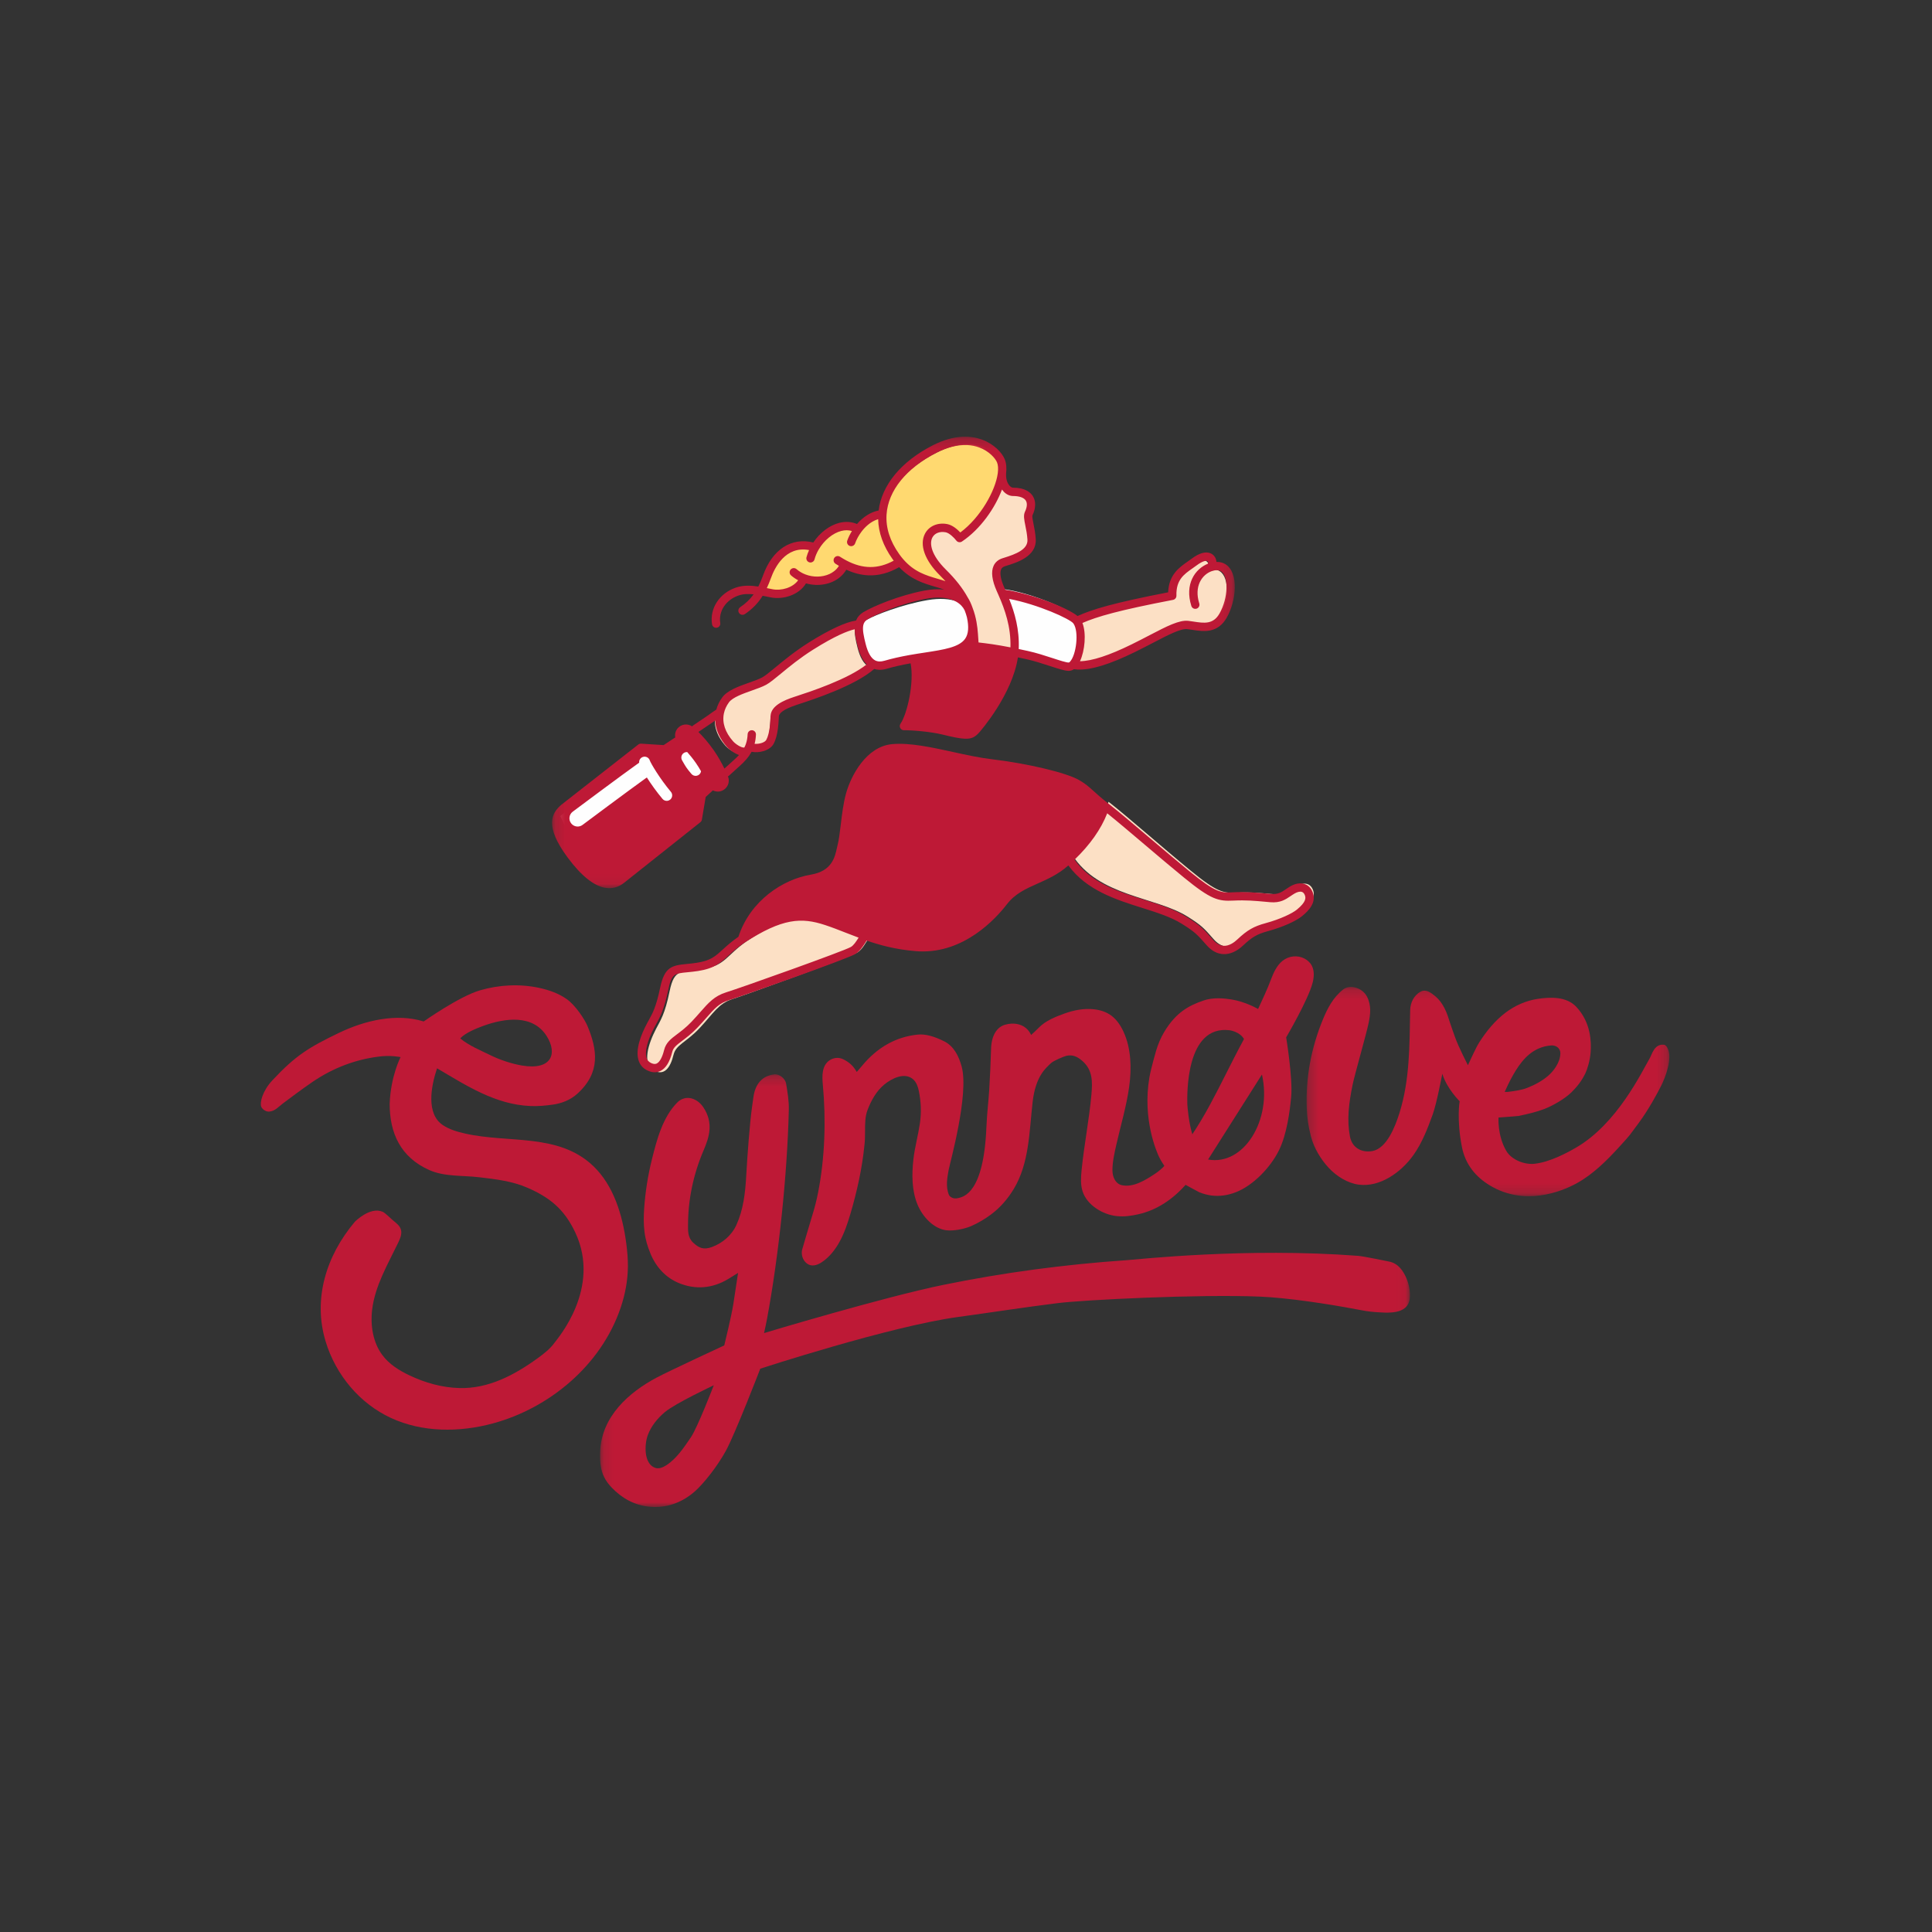 <?xml version="1.0" encoding="UTF-8"?>
<svg width="200px" height="200px" viewBox="0 0 200 200" version="1.1" xmlns="http://www.w3.org/2000/svg" xmlns:xlink="http://www.w3.org/1999/xlink">
    <rect x="0" y="0" width="200" height="200" fill="#333333" stroke="none"/>
    <!-- Generator: Sketch 53.2 (72643) - https://sketchapp.com -->
    <title>synnove</title>
    <desc>Created with Sketch.</desc>
    <defs>
        <polygon id="path-1" points="0.121 0.214 83.956 0.214 83.956 45 0.121 45"></polygon>
        <polygon id="path-3" points="0.259 0.169 37.811 0.169 37.811 21.83 0.259 21.83"></polygon>
        <polygon id="path-5" points="0.148 0.206 70.824 0.206 70.824 46.943 0.148 46.943"></polygon>
    </defs>
    <g id="synnove" stroke="none" stroke-width="1" fill="none" fill-rule="evenodd">
        <g id="Group-34" transform="translate(27, 45)">
            <path d="M20.647,62.498 C21.111,61.946 22.349,61.444 23.028,61.198 C25.312,60.371 28.168,60 29.595,62.261 C30.735,64.067 30.11,65.827 27.021,65.301 C25.97,65.122 24.775,64.726 23.827,64.262 C22.781,63.75 21.546,63.247 20.647,62.498 M9.738,81.472 C6.746,85.013 5.389,89.485 6.701,93.84 C7.763,97.365 10.261,100.298 13.469,101.785 C16.695,103.28 20.51,103.31 24.069,102.339 C29.813,100.772 35.202,96.404 37.248,90.38 C37.718,88.995 37.987,87.556 38,86.11 C38.006,85.302 37.935,84.502 37.83,83.709 C37.437,80.719 36.501,77.707 34.425,75.718 C30.83,72.273 25.652,73.367 21.154,72.346 C20.339,72.161 19.521,71.929 18.832,71.463 C17.104,70.293 17.603,67.497 18.244,65.591 C21.24,67.352 24.254,69.343 27.912,69.496 C28.692,69.529 29.48,69.457 30.263,69.345 C31.109,69.224 32.027,68.889 32.753,68.234 C35.224,66.008 34.815,63.62 33.812,61.204 C33.544,60.557 32.578,59.063 31.658,58.42 C30.815,57.83 29.826,57.482 28.815,57.265 C26.828,56.838 24.711,56.931 22.696,57.517 C20.531,58.146 16.862,60.742 16.862,60.742 C14.059,59.872 10.811,60.613 8.095,61.92 C4.984,63.417 3.604,64.254 1.187,66.846 C0.173,67.933 -0.124,69.139 0.044,69.567 C0.138,69.807 0.499,70.094 0.852,70.073 C1.458,70.038 1.851,69.556 2.276,69.236 C2.817,68.83 4.293,67.718 5.381,66.979 C7.536,65.516 9.836,64.687 12.116,64.391 C13.387,64.199 14.467,64.431 14.467,64.431 C14.467,64.431 13.453,66.378 13.339,69.233 C13.327,72.277 14.453,74.796 17.444,76.126 C19.011,76.822 20.852,76.666 22.573,76.865 C24.293,77.065 26.04,77.269 27.611,77.959 C29.818,78.927 31.386,80.093 32.563,82.609 C35.246,88.349 30.743,93.532 30.409,93.994 C29.954,94.625 29.338,95.107 28.719,95.558 C26.237,97.367 23.551,98.769 20.562,98.691 C18.758,98.645 17.011,98.146 15.404,97.386 C14.328,96.877 13.286,96.229 12.568,95.259 C11.627,93.99 11.329,92.258 11.522,90.597 C11.811,88.121 13.139,85.893 14.209,83.665 C14.41,83.246 14.618,82.781 14.518,82.343 C14.41,81.869 13.981,81.588 13.626,81.285 C13.29,80.997 12.878,80.559 12.605,80.441 C11.299,79.88 9.738,81.472 9.738,81.472" id="Fill-1" fill="#BE1936"></path>
            <g id="Group-5" transform="translate(35, 66)">
                <mask id="mask-2" fill="white">
                    <use xlink:href="#path-1"></use>
                </mask>
                <g id="Clip-4"></g>
                <path d="M9.525,37.782 C8.797,38.857 8.026,40.006 6.983,40.678 C6.631,40.905 6.21,41.086 5.821,40.95 C4.641,40.537 4.696,38.546 5.061,37.561 C5.418,36.6 6.083,35.807 6.83,35.179 C7.921,34.263 11.891,32.401 11.891,32.401 C11.891,32.401 10.215,36.762 9.525,37.782 M78.578,19.003 C67.012,18.129 55.814,19.372 54.621,19.454 C48.233,19.893 41.902,20.73 35.599,22.021 C29.527,23.265 17.238,26.95 17.094,27 C17.204,26.509 17.307,26.04 17.396,25.566 C18.619,18.992 19.5,10.595 19.658,3.879 C19.68,2.968 19.526,2.078 19.379,1.183 C19.287,0.612 18.645,0.172 18.187,0.217 C16.945,0.343 16.185,1.164 15.991,2.59 C15.943,2.936 15.895,3.281 15.846,3.627 C15.611,5.295 15.351,8.834 15.259,10.56 C15.153,12.546 14.944,14.237 14.235,15.8 C13.728,16.916 12.776,17.687 11.707,18.088 C10.822,18.422 10.323,18.17 9.753,17.635 C9.177,17.096 9.226,16.376 9.226,15.829 C9.226,13.19 9.767,10.584 10.835,8.086 C11.416,6.726 11.893,5.262 10.814,3.631 C10.452,3.085 9.91,2.724 9.362,2.666 C8.9,2.614 8.453,2.783 8.107,3.134 C6.604,4.657 5.998,6.949 5.476,9.058 C5.069,10.699 4.804,12.382 4.685,14.077 C4.628,14.885 4.617,15.697 4.715,16.491 C4.82,17.351 5.03,18.02 5.334,18.764 C5.938,20.242 6.984,21.291 8.282,21.825 C9.996,22.529 11.761,22.383 13.384,21.4 C13.724,21.195 14.404,20.772 14.404,20.772 C14.404,20.772 14,23.452 13.914,24.002 C13.718,25.248 12.975,28.276 12.975,28.276 C12.975,28.276 7.352,30.88 5.99,31.601 C3.155,33.102 0.241,35.614 0.127,39.318 C0.103,40.112 0.138,40.931 0.429,41.658 C0.705,42.344 1.191,42.901 1.717,43.377 C2.865,44.415 4.177,44.958 5.664,44.998 C7.221,45.039 8.675,44.494 9.94,43.379 C10.851,42.574 12.238,40.822 13.127,39.214 C14.087,37.477 16.705,30.684 16.705,30.684 C16.705,30.684 30.143,26.293 37.177,25.333 C40.615,24.864 44.039,24.327 47.479,23.901 C50.271,23.555 62.077,22.967 68.39,23.223 C71.271,23.339 75.561,23.993 78.398,24.536 C79.046,24.659 79.696,24.784 80.353,24.824 C81.541,24.898 83.752,25.165 83.939,23.401 C84.014,22.696 83.834,21.824 83.536,21.193 C83.253,20.596 82.766,19.782 81.79,19.595 C81.79,19.595 79.168,19.048 78.578,19.003" id="Fill-3" fill="#BE1936" mask="url(#mask-2)"></path>
            </g>
            <path d="M100.276,61.65 C100.276,61.65 101.319,61.773 101.779,62.56 C101.149,63.717 100.554,64.895 99.977,66.038 C98.839,68.293 97.757,70.438 96.428,72.423 C96.073,71.271 95.918,69.601 95.911,69.29 C95.889,68.277 95.745,61.109 100.276,61.65 M98.061,75.033 L103.637,66.233 C104.704,70.911 101.779,75.703 98.061,75.033 M56.435,85.715 C56.471,85.749 56.51,85.781 56.55,85.81 C57.011,86.149 57.567,85.986 58.019,85.697 C58.824,85.183 59.462,84.383 59.941,83.495 C60.42,82.607 60.749,81.629 61.038,80.644 C61.708,78.367 62.248,75.953 62.484,73.567 C62.548,73.063 62.549,72.562 62.549,72.077 C62.551,71.304 62.553,70.574 62.803,69.917 C63.187,68.907 63.73,67.941 64.529,67.28 C65.3,66.643 66.644,65.956 67.525,66.728 C67.849,67.012 68.02,67.462 68.112,67.911 C68.348,69.055 68.395,70.156 68.223,71.318 C68.039,72.554 67.701,73.756 67.557,75.001 C67.378,76.557 67.38,78.262 67.986,79.708 C68.522,80.991 69.649,82.179 70.942,82.354 C71.679,82.454 72.842,82.229 73.533,81.925 C74.266,81.603 74.967,81.191 75.62,80.699 C76.556,79.995 77.318,79.119 77.949,78.072 C79.539,75.433 79.549,72.189 79.891,69.125 C80.204,66.319 81.331,65.527 81.784,65.068 C82.041,64.807 83.177,64.342 83.393,64.297 C83.995,64.17 84.478,64.327 85.058,64.839 C86.116,65.773 86.103,66.964 85.983,68.311 C85.747,70.942 85.223,73.529 84.964,76.157 C84.892,76.886 84.847,77.645 85.07,78.333 C85.313,79.079 85.851,79.663 86.454,80.079 C87.106,80.529 87.851,80.809 88.614,80.891 C89.363,80.972 90.119,80.865 90.857,80.697 C92.733,80.269 94.362,79.193 95.732,77.655 C95.736,77.651 97.034,78.374 97.144,78.419 C97.554,78.585 97.98,78.702 98.413,78.758 C99.271,78.869 100.138,78.731 100.951,78.412 C102.696,77.729 104.491,75.905 105.387,74.101 C106.223,72.416 106.523,70.023 106.663,68.517 C106.839,66.621 106.143,62.39 106.143,62.39 C106.143,62.39 108.408,58.537 108.877,56.755 C109.031,56.17 109.074,55.507 108.804,54.978 C108.635,54.647 108.356,54.397 108.047,54.234 C107.319,53.849 106.403,53.946 105.75,54.479 C105.188,54.937 104.846,55.656 104.578,56.374 C104.188,57.422 103.698,58.442 103.236,59.451 C103.236,59.451 101.953,58.698 100.485,58.464 C99.707,58.34 98.573,58.226 97.567,58.579 C96.117,59.085 94.755,59.761 93.514,61.835 C93.152,62.44 92.871,63.128 92.678,63.774 C92.678,63.774 92.142,65.611 91.987,66.523 C91.24,70.913 92.768,74.291 92.963,74.716 C93.167,75.164 93.531,75.683 93.531,75.683 C93.398,75.887 92.858,76.314 92.665,76.443 C91.596,77.156 90.337,77.957 89.119,77.687 C88.499,77.55 88.164,76.875 88.16,76.16 C88.155,75.298 88.361,74.39 88.559,73.513 C89.012,71.51 89.611,69.531 89.894,67.485 C90.157,65.577 90.098,63.546 89.317,61.829 C89.015,61.166 88.602,60.553 88.049,60.14 C87.513,59.74 86.87,59.547 86.227,59.479 C85.2,59.37 84.169,59.57 83.191,59.922 C82.274,60.254 81.248,60.654 80.529,61.392 C80.278,61.651 80.016,61.892 79.742,62.14 C79.611,61.851 79.425,61.606 79.188,61.412 C78.648,60.972 77.871,60.849 77.057,61.075 C76.167,61.323 75.634,62.231 75.596,63.566 C75.557,64.9 75.494,66.303 75.402,67.853 C75.334,68.993 75.174,70.211 75.112,71.702 C74.828,78.542 72.749,78.881 72.197,79.025 C71.575,79.187 71.273,78.783 71.247,78.726 C70.857,77.851 71.083,76.797 71.203,76.111 C71.318,75.458 73.344,68.273 72.547,65.392 C72.255,64.334 71.748,63.305 70.764,62.808 C69.671,62.256 68.768,62.024 68.003,62.102 C65.76,62.328 63.819,63.416 62.235,65.336 C62.058,65.551 61.876,65.76 61.691,65.97 C61.338,65.343 60.916,64.958 60.287,64.653 C59.829,64.431 59.296,64.475 58.863,64.771 C58.075,65.309 58.093,66.366 58.178,67.279 C58.519,70.929 58.396,74.856 57.687,78.458 C57.534,79.237 57.339,80.005 57.105,80.758 C56.807,81.715 56.029,84.395 56.029,84.395 C55.929,84.891 56.095,85.397 56.435,85.715" id="Fill-6" fill="#BE1936"></path>
            <g id="Group-10" transform="translate(108, 57)">
                <mask id="mask-4" fill="white">
                    <use xlink:href="#path-3"></use>
                </mask>
                <g id="Clip-9"></g>
                <path d="M26.527,7.084 C26.5,8.005 25.81,8.901 25.248,9.379 C24.678,9.863 23.961,10.277 23.113,10.611 C22.503,10.852 21.798,10.942 21.116,11.029 C21.116,11.029 20.76,11.049 20.769,11.029 C20.949,10.624 21.162,10.163 21.351,9.805 C22.054,8.476 22.892,7.162 24.26,6.55 C24.672,6.365 25.138,6.252 25.607,6.222 C26.007,6.198 26.546,6.44 26.527,7.084 M15.635,5.393 C15.535,5.103 15.224,4.258 15.112,3.898 C14.809,2.93 14.466,1.834 13.497,1.062 C13.124,0.765 12.613,0.357 12.046,0.665 C11.401,1.014 10.996,1.767 10.981,2.556 C10.909,6.158 10.957,9.737 9.878,13.195 C9.436,14.608 8.559,16.889 7.065,17.157 C5.959,17.353 4.969,16.825 4.746,15.65 C4.419,13.923 4.623,12.244 5.022,10.288 C5.237,9.237 6.46,4.985 6.681,3.895 C6.858,3.023 6.99,2.094 6.505,1.158 C6.272,0.708 5.813,0.359 5.277,0.224 C4.816,0.108 4.376,0.178 4.069,0.413 C2.994,1.238 2.398,2.441 1.956,3.509 C0.724,6.487 0.158,9.575 0.273,12.687 C0.312,13.752 0.418,14.485 0.712,15.65 C1.016,16.857 1.761,18.049 2.537,18.884 C3.359,19.768 4.514,20.489 5.671,20.636 C7.83,20.911 10.024,19.401 11.334,17.548 C12.211,16.31 12.78,14.841 13.306,13.39 C13.756,12.146 14.278,9.224 14.311,9.161 C14.773,10.694 16.102,12.002 16.102,12.002 C16.102,12.002 15.773,13.872 16.338,16.737 C16.699,18.57 17.787,19.847 19.242,20.723 C22.791,22.86 26.562,21.4 28.196,20.506 C29.899,19.574 31.335,18.143 32.667,16.679 C33.885,15.34 33.577,15.679 34.668,14.208 C35.65,12.885 36.619,11.097 36.995,10.334 C37.333,9.646 38.195,7.555 37.616,6.49 C37.53,6.331 37.425,6.177 37.262,6.156 C36.257,6.028 36,7.172 35.79,7.533 C34.916,9.036 32.423,14.296 28.19,16.778 C27.243,17.333 25.446,18.299 23.865,18.472 C22.835,18.587 21.479,18.083 20.926,17.132 C19.994,15.534 20.126,13.687 20.126,13.687 C20.126,13.687 22.077,13.547 22.207,13.52 C23.11,13.332 24.014,13.13 24.883,12.796 C25.752,12.461 27,11.743 27.69,11.062 C28.284,10.476 28.751,9.867 29.123,9.096 C29.294,8.743 29.604,7.808 29.663,6.897 C29.728,5.904 29.725,3.872 28.17,2.22 C27.162,1.151 25.512,1.2 24.183,1.403 C22.981,1.586 21.834,2.083 20.831,2.848 C19.767,3.657 18.882,4.729 18.138,5.896 C17.772,6.471 17.271,7.613 16.957,8.271 C16.957,8.271 15.955,6.316 15.635,5.393" id="Fill-8" fill="#BE1936" mask="url(#mask-4)"></path>
            </g>
            <path d="M38.795,32.739 L31,39.484 L32.204,42 L39.794,37.574 L41.884,38.947 C41.884,38.947 46.044,35.281 46,35.044 C45.955,34.808 43.837,32.001 43.674,32 C43.51,31.999 41.785,32.882 41.785,32.882 L38.795,32.739 Z" id="Fill-11" fill="#FEFEFE"></path>
            <path d="M76.855,3.003 C76.437,2.031 74.1,-0.209 70.003,1.829 C66.932,3.355 64.78,5.717 64.602,8.399 L64.515,8.394 C63.487,8.51 62.658,9.17 62.092,9.906 L62.09,9.904 C60.54,9.008 58.605,10.139 57.646,11.729 L57.644,11.729 C55.114,10.94 53.437,12.583 52.662,14.696 C52.466,15.229 52.253,15.708 52,16.143 C52.372,16.208 52.749,16.286 53.132,16.361 C54.397,16.609 55.993,16.051 56.48,14.853 L56.48,14.852 C58.101,15.46 60.093,14.924 60.669,13.423 C62.216,14.219 64.13,14.596 66.41,13.197 L66.418,13.19 C68.796,15.887 71.618,14.771 73.063,17 C72.599,16.174 71.908,15.272 70.868,14.274 C67.963,11.48 69.376,9.454 71.233,9.801 C71.911,9.927 72.593,10.796 72.593,10.796 C74.937,9.266 76.698,6.305 76.965,4.314 C77.034,3.797 77.003,3.346 76.855,3.003" id="Fill-13" fill="#FFD970"></path>
            <path d="M84.192,23.798 C84.093,23.903 83.986,23.972 83.875,23.992 C83.327,24.095 81.349,23.154 79.514,22.727 C79.039,22.615 78.612,22.519 78.223,22.435 C78.234,22.33 78.241,22.223 78.245,22.117 C78.362,19.517 77.589,17.433 77,16 C79.998,16.43 84.102,18.258 84.603,19.002 C85.351,20.115 84.945,23.01 84.192,23.798" id="Fill-15" fill="#FEFEFE"></path>
            <path d="M62.041,20.005 C62.119,19.66 62.318,19.38 62.697,19.17 C63.646,18.644 66.352,17.588 68.989,17.129 C71.624,16.67 73.102,17.508 73.596,18.49 L73.596,18.492 C73.702,18.742 73.788,18.983 73.856,19.22 C73.856,19.221 73.858,19.223 73.858,19.225 C74.717,22.833 71.566,22.7 67.426,23.371 C66.594,23.508 65.724,23.675 64.837,23.912 C64.311,24.054 63.883,24.017 63.532,23.853 C62.899,23.556 62.526,22.835 62.292,21.982 C62.076,21.187 61.923,20.522 62.041,20.005" id="Fill-17" fill="#FEFEFE"></path>
            <path d="M108.896,47.066 C109.225,47.817 108.733,48.481 107.953,49.123 C107.429,49.552 106.174,50.171 104.553,50.615 C103.338,50.947 102.752,51.308 101.789,52.217 C100.805,53.15 99.635,53.364 98.636,52.225 C97.635,51.086 97.403,50.804 95.918,49.875 C92.611,47.809 86.74,47.823 84,43.505 C85.872,41.754 87.16,39.883 87.755,38 C87.798,38.034 87.843,38.068 87.888,38.105 C89.743,39.559 93.39,42.777 96.21,45.09 C99.03,47.407 99.674,47.477 101.087,47.405 C102.644,47.327 103.824,47.481 104.962,47.576 C106.098,47.672 106.506,47.143 107.236,46.719 C107.864,46.356 108.578,46.337 108.896,47.066" id="Fill-19" fill="#FCE0C5"></path>
            <path d="M97.934,14.073 C98.422,13.897 98.91,13.907 99.25,14.119 C100.35,14.807 100.147,17.371 99.241,18.958 C98.335,20.544 96.91,20.061 95.672,19.912 C94.604,19.785 92.761,20.973 90.152,22.251 C87.547,23.527 85.426,24.211 84,23.942 C84.747,23.213 85.149,20.537 84.407,19.508 C85.909,18.785 88.098,18.102 94.086,16.956 C94.025,14.857 95.318,14.285 96.279,13.562 C98.117,12.182 98.429,13.737 97.934,14.073" id="Fill-21" fill="#FCE0C5"></path>
            <path d="M79.997,10.982 C80.091,12.543 78.088,13.091 77.067,13.414 C76.048,13.736 76.129,14.923 76.74,16.313 C76.799,16.449 76.864,16.592 76.928,16.743 C77.534,18.136 78.328,20.163 78.207,22.691 C78.203,22.793 78.196,22.898 78.186,23 C76.196,22.592 75.183,22.477 74.014,22.344 C73.93,21.361 73.94,20.334 73.631,19.169 C73.631,19.167 73.629,19.165 73.629,19.163 C73.561,18.903 73.476,18.638 73.371,18.365 L73.371,18.362 C73.239,17.983 73.089,17.664 72.917,17.391 C72.445,16.519 71.744,15.567 70.688,14.513 C67.739,11.564 69.173,9.425 71.058,9.792 C71.746,9.925 72.439,10.842 72.439,10.842 C74.819,9.227 76.607,6.102 76.878,4 L76.88,4 C76.834,5.192 77.475,5.923 78.045,5.926 C79.864,5.932 80.258,7.024 79.698,8.223 C79.486,8.678 79.914,9.622 79.997,10.982" id="Fill-23" fill="#FCE0C5"></path>
            <path d="M63,52.014 L63,52.016 C62.602,52.588 62.282,53.283 61.764,53.595 C60.946,54.084 50.262,57.962 48.819,58.424 C47.375,58.885 46.858,59.888 45.443,61.408 C44.028,62.925 42.983,63.122 42.723,64.194 C42.375,65.635 41.72,66.347 40.732,65.834 C39.416,65.15 40.123,63.03 40.92,61.495 C41.371,60.625 41.825,60.019 42.319,57.605 C42.811,55.188 43.569,55.657 45.728,55.32 C48.107,54.947 48.133,53.94 50.325,52.413 C54.225,49.82 56.296,49.568 59.011,50.481 C60.323,50.922 61.587,51.499 63,52.014" id="Fill-25" fill="#FCE0C5"></path>
            <path d="M50.121,32.496 C50.078,32.599 50.032,32.697 49.981,32.794 C49.59,33.351 48.51,32.649 48.119,32.218 C47.157,31.148 46.851,30.023 47.065,29.006 C47.162,28.543 47.367,28.102 47.667,27.701 C48.368,26.763 50.629,26.347 51.674,25.785 C52.521,25.331 54.116,23.704 56.53,22.212 C59.116,20.613 60.698,20.031 61.536,20 C61.419,20.545 61.57,21.246 61.782,22.084 C62.012,22.983 62.378,23.743 63,24.056 C61.073,25.893 56.13,27.413 54.938,27.799 C53.909,28.131 52.798,28.611 52.763,29.369 C52.734,30.024 52.679,31.251 52.268,31.99 C51.935,32.589 50.769,32.771 50.121,32.496" id="Fill-27" fill="#FCE0C5"></path>
            <g id="Group-31" transform="translate(30, 0)">
                <mask id="mask-6" fill="white">
                    <use xlink:href="#path-5"></use>
                </mask>
                <g id="Clip-30"></g>
                <path d="M69.244,18.509 C68.589,19.659 67.645,19.514 66.551,19.346 C66.373,19.319 66.197,19.292 66.024,19.271 C65.084,19.158 63.788,19.829 62.005,20.757 C61.446,21.048 60.813,21.378 60.145,21.706 C57.801,22.856 56.044,23.429 54.801,23.45 C55.302,22.362 55.475,20.585 55.054,19.49 C56.544,18.835 58.827,18.173 64.433,17.098 C64.641,17.058 64.789,16.873 64.783,16.661 C64.735,15.033 65.559,14.457 66.43,13.847 C66.574,13.746 66.715,13.646 66.851,13.545 C67.534,13.031 67.931,13.001 68.022,13.103 C68.085,13.173 68.073,13.309 68.046,13.354 C66.706,13.893 65.616,15.465 66.327,17.727 C66.398,17.955 66.64,18.08 66.867,18.009 C67.093,17.938 67.219,17.695 67.148,17.468 C66.591,15.697 67.422,14.495 68.428,14.128 C68.809,13.991 69.172,13.994 69.399,14.136 C70.22,14.65 70.139,16.939 69.244,18.509 M53.761,23.502 C53.751,23.51 53.742,23.52 53.734,23.53 C53.685,23.574 53.657,23.583 53.655,23.583 C53.448,23.615 52.616,23.342 51.947,23.123 C51.165,22.868 50.279,22.58 49.404,22.389 C49.066,22.315 48.753,22.248 48.459,22.187 C48.543,20.156 48.047,18.442 47.466,16.996 C50.43,17.56 53.782,19.073 54.116,19.538 C54.726,20.386 54.407,22.838 53.761,23.502 M44.297,21.507 C44.289,21.398 44.282,21.287 44.275,21.176 C44.226,20.406 44.176,19.609 43.936,18.711 C43.936,18.71 43.936,18.71 43.936,18.709 C43.936,18.709 43.936,18.708 43.936,18.708 C43.934,18.703 43.933,18.698 43.932,18.693 C43.932,18.693 43.931,18.693 43.931,18.692 C43.931,18.691 43.931,18.69 43.931,18.689 C43.86,18.423 43.774,18.16 43.668,17.885 C43.667,17.883 43.667,17.88 43.666,17.878 C43.528,17.484 43.37,17.148 43.183,16.854 C42.654,15.892 41.913,14.947 40.919,13.966 C39.393,12.459 39.194,11.262 39.517,10.645 C39.755,10.192 40.283,9.984 40.9,10.102 C41.274,10.173 41.774,10.668 42,10.963 C42.139,11.143 42.392,11.185 42.581,11.059 C44.515,9.763 46.014,7.574 46.726,5.675 C46.78,5.752 46.838,5.826 46.901,5.892 C47.179,6.184 47.519,6.345 47.866,6.347 C48.531,6.348 49,6.516 49.189,6.816 C49.359,7.086 49.33,7.495 49.107,7.967 C48.928,8.344 49.019,8.792 49.145,9.413 C49.23,9.833 49.326,10.309 49.361,10.863 C49.423,11.885 48.138,12.37 46.928,12.744 L46.775,12.792 C46.344,12.926 46.026,13.198 45.855,13.578 C45.576,14.197 45.688,15.08 46.187,16.199 L46.267,16.38 C46.301,16.456 46.336,16.535 46.372,16.618 C47.018,18.086 47.662,19.871 47.602,22.015 C46.121,21.727 45.221,21.613 44.297,21.507 M42.919,21.112 C42.307,22.005 40.725,22.248 38.723,22.556 C38.215,22.633 37.691,22.714 37.141,22.811 C36.145,22.99 35.326,23.177 34.562,23.399 C34.179,23.512 33.864,23.501 33.6,23.367 C33.174,23.148 32.84,22.569 32.608,21.647 C32.424,20.906 32.266,20.203 32.366,19.726 C32.422,19.456 32.559,19.268 32.809,19.117 C33.636,18.616 36.251,17.479 38.828,16.991 C39.402,16.881 39.912,16.845 40.36,16.865 C41.741,16.926 42.544,17.522 42.858,18.179 C42.859,18.179 42.859,18.18 42.859,18.18 C42.956,18.429 43.034,18.668 43.097,18.907 C43.313,19.9 43.254,20.621 42.919,21.112 M25.445,27.067 L25.233,27.136 C24.11,27.505 22.815,28.063 22.768,29.119 C22.74,29.751 22.688,30.927 22.326,31.589 C22.174,31.868 21.6,32.039 21.116,32 C21.194,31.705 21.24,31.389 21.255,31.042 C21.265,30.804 21.082,30.602 20.844,30.592 C20.606,30.581 20.406,30.766 20.395,31.004 C20.379,31.371 20.323,31.689 20.221,31.987 C20.203,32.043 20.183,32.097 20.164,32.146 C20.132,32.226 20.096,32.302 20.057,32.378 C20.05,32.383 20.039,32.386 20.015,32.388 C19.736,32.406 19.161,32.046 18.889,31.74 C18.068,30.813 17.739,29.816 17.937,28.857 C18.02,28.453 18.197,28.065 18.463,27.703 C18.84,27.19 19.904,26.814 20.842,26.481 C21.399,26.284 21.925,26.098 22.317,25.884 C22.703,25.673 23.196,25.265 23.822,24.749 C24.701,24.023 25.795,23.119 27.182,22.247 C29.462,20.813 30.763,20.307 31.477,20.142 C31.489,20.659 31.617,21.232 31.773,21.857 C31.993,22.733 32.306,23.366 32.721,23.776 C30.775,25.328 26.809,26.622 25.445,27.067 M18.985,33.664 C18.744,33.88 18.389,34.203 17.992,34.563 C17.734,34.037 17.352,33.326 16.868,32.638 C16.283,31.805 15.707,31.175 15.299,30.771 C15.897,30.372 16.464,29.988 16.797,29.758 C16.826,29.737 16.87,29.704 16.925,29.664 C16.955,29.642 16.992,29.615 17.028,29.589 C17.079,30.524 17.495,31.466 18.246,32.315 C18.459,32.555 18.968,32.974 19.504,33.159 C19.358,33.318 19.189,33.483 18.985,33.664 M15.385,35.178 C15.219,35.323 14.993,35.354 14.801,35.277 C14.72,35.245 14.646,35.193 14.584,35.123 C14.096,34.56 13.946,34.299 13.74,33.937 C13.7,33.868 13.658,33.794 13.61,33.712 C13.452,33.441 13.541,33.092 13.812,32.933 C13.916,32.871 14.033,32.848 14.145,32.857 C14.408,33.151 14.709,33.516 15.013,33.949 C15.222,34.246 15.408,34.55 15.57,34.837 C15.55,34.965 15.49,35.086 15.385,35.178 M40.052,14.911 C38.86,14.563 37.628,14.204 36.489,12.877 C36.352,12.719 36.217,12.548 36.09,12.367 C35.128,11.014 34.686,9.634 34.776,8.265 C34.935,5.797 36.819,3.467 39.946,1.872 C41.068,1.299 42.145,1.031 43.121,1.074 C43.555,1.093 43.97,1.174 44.36,1.317 C45.403,1.7 46.037,2.45 46.21,2.861 C46.323,3.13 46.35,3.519 46.29,3.984 C46.056,5.77 44.525,8.549 42.412,10.122 C42.113,9.806 41.608,9.358 41.062,9.254 C40.074,9.063 39.169,9.453 38.755,10.244 C38.151,11.398 38.733,13.02 40.315,14.581 C40.513,14.778 40.702,14.972 40.879,15.165 C40.609,15.073 40.333,14.993 40.052,14.911 M30.612,13.018 C30.398,12.904 30.177,12.774 29.955,12.631 C29.754,12.503 29.488,12.561 29.36,12.762 C29.232,12.963 29.29,13.23 29.49,13.358 C29.609,13.434 29.727,13.507 29.845,13.576 C29.574,14.022 29.172,14.284 28.853,14.428 C28.109,14.763 27.182,14.776 26.371,14.463 C26.034,14.336 25.726,14.151 25.454,13.914 C25.274,13.759 25.002,13.778 24.846,13.958 C24.69,14.138 24.71,14.411 24.889,14.567 C25.115,14.763 25.362,14.928 25.624,15.067 C25.069,15.846 23.878,16.18 22.954,15.995 L22.643,15.932 C22.555,15.914 22.468,15.898 22.38,15.881 C22.528,15.569 22.668,15.232 22.804,14.853 C23.184,13.788 24.305,11.483 26.755,11.943 C26.644,12.188 26.553,12.437 26.486,12.687 C26.426,12.918 26.563,13.154 26.793,13.215 C26.823,13.223 26.854,13.227 26.884,13.229 C27.082,13.238 27.266,13.108 27.319,12.908 C27.41,12.562 27.555,12.219 27.75,11.886 C27.752,11.883 27.755,11.881 27.757,11.878 C28.317,10.924 29.21,10.191 30.087,9.965 C30.478,9.864 30.848,9.868 31.191,9.971 C30.99,10.299 30.821,10.64 30.707,10.969 C30.629,11.194 30.748,11.44 30.973,11.518 C31.013,11.532 31.054,11.54 31.095,11.542 C31.28,11.55 31.457,11.437 31.521,11.252 C31.659,10.854 31.892,10.426 32.179,10.045 C32.48,9.643 33.075,8.992 33.906,8.745 C33.935,10.136 34.432,11.521 35.388,12.867 C35.43,12.926 35.474,12.983 35.517,13.04 C33.884,13.927 32.314,13.918 30.612,13.018 M12.382,37.772 C12.217,37.912 11.994,37.94 11.806,37.864 C11.722,37.831 11.645,37.777 11.583,37.703 C10.966,36.968 10.393,36.161 9.96,35.481 C8.04,36.856 3.36,40.353 3.306,40.393 C3.06,40.577 2.747,40.608 2.481,40.501 C2.34,40.445 2.212,40.35 2.115,40.219 C1.834,39.841 1.912,39.306 2.288,39.025 C2.513,38.857 7.359,35.235 9.165,33.953 C9.14,33.693 9.296,33.442 9.555,33.358 C9.852,33.261 10.173,33.426 10.269,33.723 C10.355,33.986 11.265,35.556 12.451,36.97 C12.653,37.211 12.622,37.569 12.382,37.772 M69.855,13.404 C69.592,13.239 69.271,13.161 68.924,13.167 C68.924,13.16 68.924,13.153 68.924,13.145 C68.889,12.757 68.669,12.436 68.334,12.286 C67.815,12.055 67.143,12.245 66.334,12.854 C66.206,12.951 66.072,13.044 65.937,13.139 C65.069,13.747 64.001,14.495 63.925,16.317 C58.307,17.403 56.065,18.08 54.549,18.77 C53.431,17.878 49.805,16.47 47.063,16.051 C47.06,16.043 47.056,16.035 47.053,16.027 L46.974,15.85 C46.59,14.988 46.471,14.307 46.639,13.934 C46.683,13.836 46.771,13.697 47.032,13.616 L47.183,13.569 C48.282,13.229 50.328,12.595 50.22,10.81 C50.182,10.196 50.075,9.666 49.989,9.241 C49.918,8.89 49.829,8.454 49.885,8.336 C50.239,7.588 50.25,6.885 49.918,6.356 C49.669,5.96 49.114,5.487 47.869,5.484 C47.761,5.485 47.637,5.415 47.523,5.296 C47.401,5.168 47.12,4.791 47.149,4.057 C47.149,4.056 47.148,4.054 47.148,4.052 C47.222,3.446 47.173,2.932 47.003,2.526 C46.718,1.845 45.881,0.956 44.656,0.507 C43.611,0.123 41.879,-0.084 39.555,1.103 C36.3,2.763 34.284,5.204 33.955,7.845 C33.137,8.008 32.358,8.497 31.717,9.246 C31.148,9.005 30.518,8.962 29.872,9.129 C28.857,9.39 27.876,10.14 27.193,11.158 C24.925,10.598 22.953,11.876 21.993,14.562 C21.836,15 21.674,15.38 21.502,15.718 C20.766,15.608 19.945,15.562 19.168,15.831 C17.462,16.423 16.452,17.983 16.711,19.623 C16.743,19.83 16.916,19.979 17.117,19.987 C17.145,19.988 17.174,19.987 17.203,19.982 C17.438,19.945 17.599,19.724 17.561,19.489 C17.369,18.268 18.146,17.099 19.449,16.647 C19.947,16.474 20.483,16.469 21.015,16.526 C20.639,17.047 20.188,17.478 19.624,17.856 C19.427,17.989 19.374,18.257 19.506,18.456 C19.586,18.574 19.713,18.641 19.845,18.646 C19.934,18.65 20.024,18.627 20.104,18.574 C20.879,18.052 21.472,17.443 21.95,16.676 C22.123,16.709 22.295,16.742 22.471,16.778 L22.785,16.842 C24.054,17.096 25.711,16.604 26.436,15.392 C26.75,15.479 27.074,15.532 27.398,15.547 C28.027,15.575 28.655,15.464 29.206,15.215 C29.815,14.941 30.297,14.508 30.608,13.976 C31.375,14.329 32.131,14.524 32.881,14.557 C33.955,14.605 35.016,14.32 36.081,13.711 C37.317,15.012 38.638,15.398 39.812,15.74 C40.144,15.837 40.455,15.928 40.746,16.033 C40.145,15.969 39.456,15.992 38.668,16.142 C36.076,16.634 33.374,17.767 32.365,18.377 C32.009,18.592 31.76,18.882 31.617,19.239 C30.529,19.4 28.85,20.179 26.724,21.516 C25.29,22.417 24.125,23.38 23.275,24.082 C22.685,24.569 22.219,24.954 21.905,25.125 C21.573,25.307 21.079,25.482 20.556,25.667 C19.448,26.059 18.303,26.465 17.77,27.191 C17.479,27.587 17.276,28.012 17.154,28.456 C16.848,28.652 16.581,28.847 16.417,28.967 C16.368,29.003 16.33,29.031 16.306,29.048 C15.964,29.285 15.364,29.691 14.741,30.107 C14.704,30.131 14.674,30.162 14.648,30.194 C14.165,29.867 13.509,29.953 13.134,30.414 C12.915,30.684 12.844,31.026 12.905,31.345 C12.878,31.356 12.851,31.37 12.825,31.387 C12.311,31.726 11.894,32.003 11.698,32.133 L9.368,31.983 C9.269,31.978 9.158,32.008 9.076,32.074 L1.116,38.304 C0.085,39.18 -0.646,40.512 1.752,43.755 C3.185,45.693 4.529,46.758 5.747,46.92 C5.823,46.93 5.899,46.937 5.973,46.94 C6.562,46.966 7.109,46.782 7.602,46.39 C8.544,45.642 15.502,40.115 15.502,40.115 C15.586,40.049 15.642,39.954 15.659,39.848 L16.052,37.503 C16.186,37.38 16.435,37.153 16.744,36.87 C16.762,36.853 16.777,36.835 16.792,36.817 C16.936,36.891 17.096,36.935 17.261,36.943 C17.416,36.95 17.577,36.925 17.731,36.861 C18.314,36.627 18.596,35.966 18.363,35.382 C18.362,35.379 18.359,35.373 18.356,35.364 C18.398,35.346 18.439,35.322 18.475,35.29 C18.908,34.896 19.3,34.54 19.558,34.309 C20.125,33.805 20.494,33.372 20.76,32.899 C20.773,32.875 20.786,32.85 20.798,32.825 C20.908,32.845 21.021,32.859 21.137,32.865 C21.899,32.898 22.753,32.604 23.082,32.004 C23.539,31.166 23.597,29.859 23.628,29.158 C23.64,28.886 23.975,28.457 25.501,27.957 L25.711,27.888 C27.167,27.413 31.495,26 33.498,24.251 C33.653,24.299 33.815,24.33 33.984,24.337 C34.242,24.349 34.516,24.312 34.803,24.228 C35.529,24.016 36.313,23.838 37.265,23.667 C37.654,25.639 36.922,28.885 36.219,29.921 C36.128,30.054 36.119,30.226 36.195,30.368 C36.272,30.51 36.423,30.597 36.581,30.595 C37.415,30.583 39.314,30.736 40.567,31.042 C41.626,31.302 42.337,31.448 42.86,31.471 C43.597,31.504 43.957,31.291 44.384,30.807 C44.528,30.643 47.792,26.889 48.374,23.051 C48.64,23.107 48.919,23.166 49.221,23.232 C50.054,23.414 50.918,23.696 51.681,23.944 C52.609,24.247 53.184,24.429 53.573,24.446 C53.657,24.45 53.732,24.446 53.8,24.434 C53.931,24.412 54.055,24.358 54.172,24.279 C54.286,24.294 54.403,24.306 54.525,24.311 C55.941,24.374 57.871,23.783 60.523,22.481 C61.201,22.148 61.839,21.816 62.402,21.523 C63.986,20.698 65.236,20.047 65.921,20.128 C66.085,20.148 66.252,20.173 66.421,20.199 C67.589,20.378 69.043,20.601 69.992,18.937 C70.482,18.077 70.792,16.947 70.821,15.913 C70.856,14.707 70.513,13.816 69.855,13.404" id="Fill-29" fill="#BE1936" mask="url(#mask-6)"></path>
            </g>
            <path d="M107.247,49.167 C106.788,49.542 105.582,50.138 104.022,50.563 C102.78,50.901 102.122,51.28 101.086,52.254 C100.754,52.566 100.241,52.934 99.681,52.91 C99.681,52.91 99.68,52.91 99.679,52.91 C99.291,52.892 98.918,52.683 98.57,52.289 L98.501,52.21 C97.552,51.137 97.266,50.812 95.768,49.881 C94.563,49.131 93.071,48.661 91.491,48.163 C88.762,47.302 85.944,46.414 84.235,43.996 C85.842,42.446 86.978,40.834 87.618,39.193 C88.603,39.981 89.977,41.146 91.423,42.372 C92.82,43.559 94.265,44.785 95.555,45.838 C98.374,48.141 99.123,48.309 100.708,48.228 C101.958,48.165 102.949,48.256 103.908,48.343 C104.11,48.362 104.31,48.38 104.507,48.397 C105.538,48.483 106.078,48.118 106.599,47.764 C106.736,47.672 106.876,47.576 107.024,47.491 C107.31,47.327 107.583,47.267 107.771,47.329 C107.896,47.37 107.992,47.47 108.065,47.635 C108.203,47.949 108.214,48.376 107.247,49.167 M61.082,53.031 C60.346,53.461 49.792,57.22 48.164,57.728 C46.955,58.106 46.341,58.805 45.492,59.773 C45.23,60.071 44.933,60.409 44.589,60.77 C44.028,61.357 43.537,61.726 43.104,62.052 C42.453,62.542 41.94,62.929 41.749,63.696 C41.56,64.459 41.285,64.956 40.974,65.098 C40.914,65.125 40.729,65.209 40.365,65.024 C40.144,64.912 40.006,64.749 39.931,64.512 C39.723,63.861 40.018,62.71 40.74,61.352 C40.8,61.24 40.86,61.132 40.92,61.024 C41.325,60.293 41.743,59.537 42.187,57.423 C42.524,55.805 42.837,55.775 44.155,55.648 C44.474,55.617 44.837,55.583 45.254,55.519 C46.946,55.26 47.59,54.673 48.405,53.929 C48.831,53.541 49.313,53.1 50.051,52.598 C54.016,50.026 55.974,49.96 58.399,50.756 C59.125,50.994 59.831,51.272 60.579,51.565 C61.001,51.731 61.438,51.9 61.884,52.066 C61.881,52.07 61.877,52.075 61.874,52.079 C61.618,52.479 61.376,52.858 61.082,53.031 M108.858,47.29 C108.641,46.796 108.295,46.594 108.042,46.512 C107.612,46.372 107.098,46.454 106.589,46.746 C106.414,46.848 106.26,46.952 106.112,47.053 C105.643,47.37 105.306,47.599 104.579,47.539 C104.384,47.523 104.187,47.505 103.988,47.487 C103.044,47.401 101.976,47.303 100.664,47.369 C99.418,47.432 98.902,47.459 96.104,45.172 C94.821,44.125 93.379,42.901 91.985,41.718 C90.357,40.336 88.819,39.032 87.815,38.249 L87.708,38.165 C87.7,38.157 87.69,38.149 87.681,38.141 C86.955,37.569 86.525,37.179 86.178,36.865 C85.714,36.443 85.379,36.139 84.71,35.753 C83.378,34.987 79.4,34.039 75.655,33.595 C74.379,33.443 72.991,33.139 71.649,32.845 C69.459,32.365 67.194,31.868 65.358,32.032 C62.661,32.276 61.096,35.321 60.597,37.082 C60.304,38.116 60.16,39.323 60.033,40.388 C59.936,41.191 59.846,41.951 59.709,42.472 C59.684,42.566 59.66,42.676 59.634,42.796 C59.426,43.744 59.113,45.178 56.941,45.542 C54.083,46.021 50.679,48.193 49.442,51.972 C48.721,52.475 48.222,52.928 47.819,53.295 C47.031,54.015 46.554,54.449 45.122,54.668 C44.729,54.729 44.38,54.762 44.071,54.792 C42.542,54.939 41.786,55.105 41.339,57.248 C40.923,59.235 40.553,59.903 40.161,60.609 C40.099,60.722 40.037,60.833 39.975,60.95 C39.379,62.069 38.745,63.641 39.105,64.771 C39.251,65.23 39.543,65.573 39.971,65.791 C40.248,65.931 40.496,65.989 40.71,65.999 C40.968,66.01 41.178,65.951 41.334,65.88 C41.907,65.62 42.33,64.954 42.589,63.902 C42.702,63.451 43.005,63.206 43.626,62.738 C44.063,62.409 44.607,62 45.217,61.362 C45.574,60.988 45.876,60.643 46.144,60.338 C46.957,59.413 47.448,58.854 48.423,58.549 C49.829,58.111 60.636,54.289 61.521,53.772 C61.995,53.494 62.305,53.009 62.605,52.541 C62.643,52.482 62.68,52.425 62.717,52.368 C63.986,52.807 65.675,53.293 67.831,53.465 C67.937,53.473 68.041,53.48 68.145,53.484 C72.79,53.688 76.045,50.152 77.246,48.595 C78.091,47.501 79.221,46.997 80.418,46.464 C81.463,45.998 82.543,45.517 83.56,44.619 C83.572,44.609 83.584,44.598 83.596,44.588 C85.482,47.171 88.527,48.131 91.23,48.983 C92.755,49.464 94.196,49.919 95.309,50.61 C96.699,51.475 96.92,51.725 97.85,52.778 L97.919,52.857 C98.428,53.433 99.006,53.74 99.639,53.769 C99.64,53.769 99.642,53.769 99.643,53.77 C100.327,53.799 101.032,53.491 101.682,52.878 C102.617,52 103.145,51.694 104.251,51.393 C105.738,50.988 107.129,50.376 107.797,49.832 C108.485,49.269 109.343,48.393 108.858,47.29" id="Fill-32" fill="#BE1936"></path>
        </g>
    </g>
</svg>